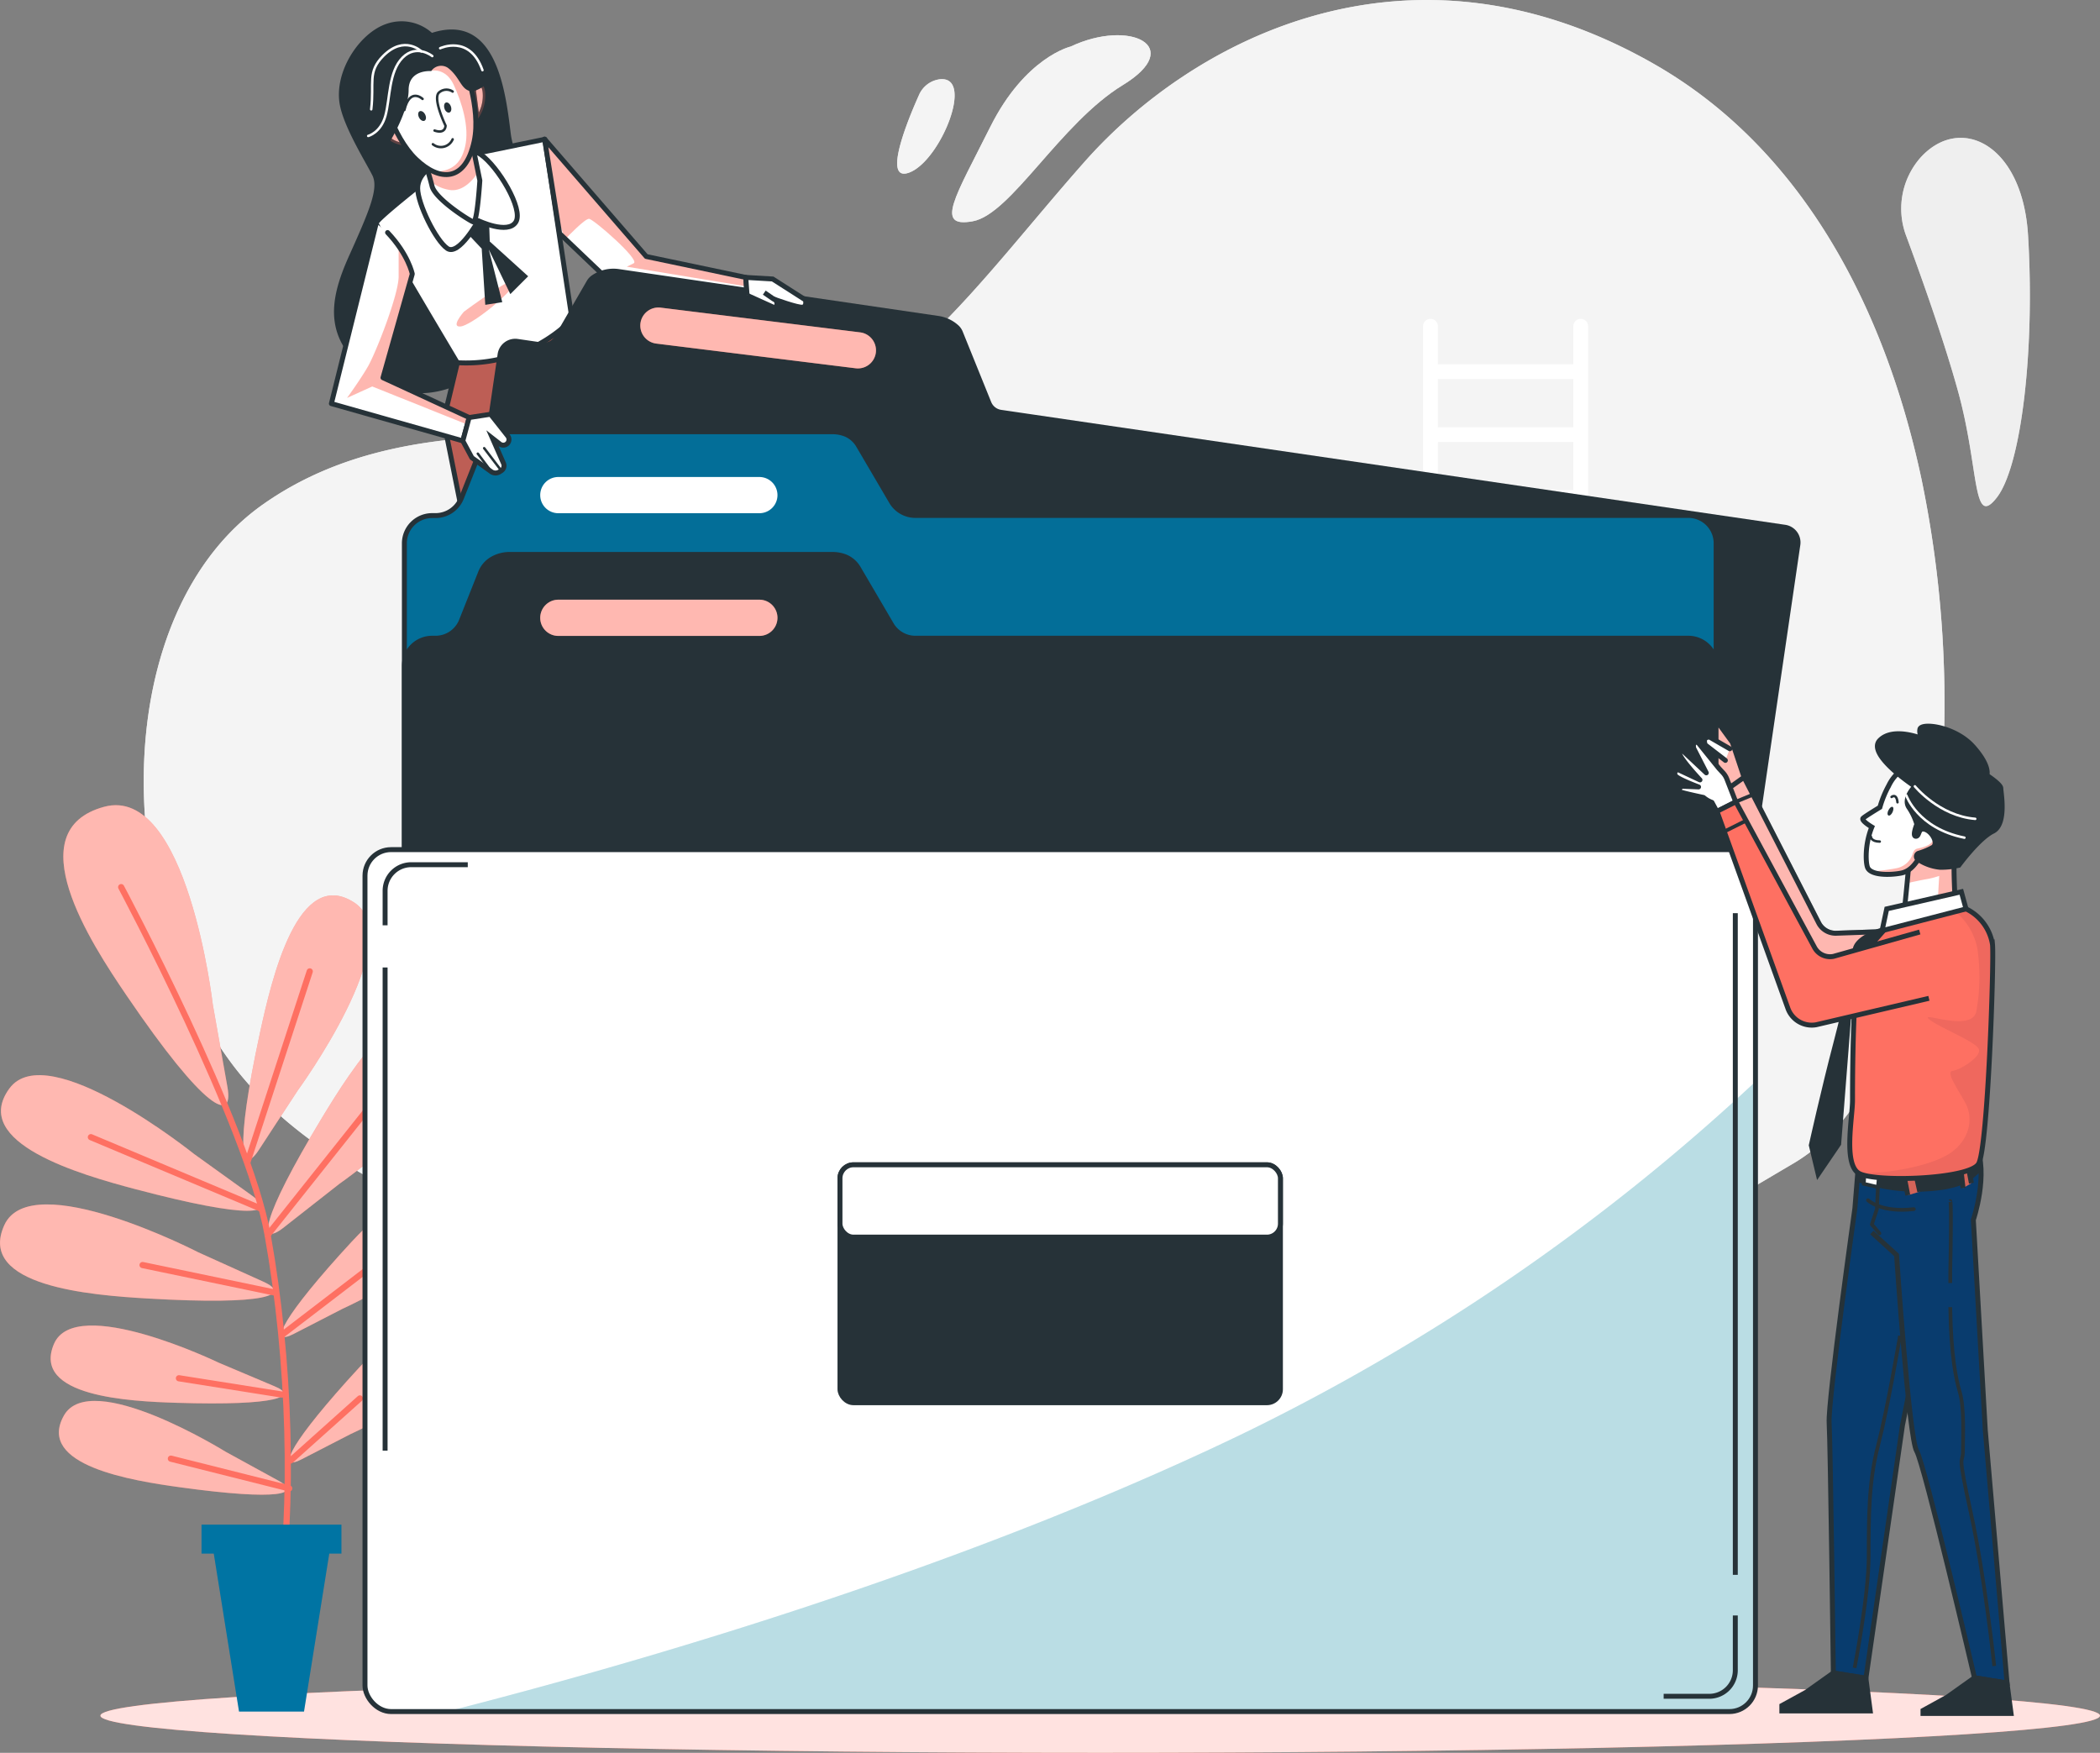 <svg id="Layer_1" data-name="Layer 1" xmlns="http://www.w3.org/2000/svg" xmlns:xlink="http://www.w3.org/1999/xlink" viewBox="0 0 424.96 354.72"><rect x="0" y="0" width="424.96" height="354.72" fill="#808080" stroke="none"/><defs><style>.cls-1,.cls-15,.cls-21,.cls-22,.cls-29,.cls-35,.cls-40,.cls-45,.cls-8{fill:none;}.cls-2,.cls-3{fill:#f4f4f4;}.cls-3,.cls-5{opacity:0.8;}.cls-10,.cls-13,.cls-16,.cls-19,.cls-28,.cls-3,.cls-32,.cls-43,.cls-48,.cls-5,.cls-7,.cls-9{isolation:isolate;}.cls-12,.cls-16,.cls-19,.cls-37,.cls-4{fill:#fe7062;}.cls-17,.cls-33,.cls-34,.cls-46,.cls-5,.cls-6,.cls-7{fill:#fff;}.cls-16,.cls-19,.cls-36,.cls-48,.cls-7{opacity:0.5;}.cls-8{stroke:#fe7062;stroke-width:1.25px;}.cls-12,.cls-15,.cls-17,.cls-19,.cls-21,.cls-22,.cls-45,.cls-8{stroke-linecap:round;}.cls-12,.cls-15,.cls-17,.cls-19,.cls-21,.cls-22,.cls-34,.cls-45,.cls-8{stroke-linejoin:round;}.cls-10,.cls-26,.cls-9{fill:#0074a3;}.cls-28,.cls-9{opacity:0.1;}.cls-11,.cls-13,.cls-25,.cls-28,.cls-43{fill:#263238;}.cls-12,.cls-15,.cls-17,.cls-19,.cls-21,.cls-25,.cls-29,.cls-33,.cls-34,.cls-35,.cls-37,.cls-40,.cls-42,.cls-45,.cls-46{stroke:#263238;}.cls-13{opacity:0.3;}.cls-14{clip-path:url(#clip-path);}.cls-18{clip-path:url(#clip-path-2);}.cls-20{clip-path:url(#clip-path-3);}.cls-21,.cls-22{stroke-width:0.5px;}.cls-22{stroke:#fff;}.cls-23{clip-path:url(#clip-path-4);}.cls-24{clip-path:url(#clip-path-5);}.cls-25,.cls-29,.cls-33,.cls-35,.cls-37,.cls-40,.cls-42,.cls-46{stroke-miterlimit:10;}.cls-27{clip-path:url(#clip-path-6);}.cls-30{clip-path:url(#clip-path-7);}.cls-31,.cls-32{fill:#badde5;}.cls-32,.cls-43,.cls-44{opacity:0.2;}.cls-35,.cls-45,.cls-46{stroke-width:0.75px;}.cls-38{clip-path:url(#clip-path-8);}.cls-39{clip-path:url(#clip-path-9);}.cls-40{stroke-width:1px;}.cls-41{clip-path:url(#clip-path-10);}.cls-42{fill:#013f7c;}.cls-47{clip-path:url(#clip-path-11);}.cls-48{fill:#e0605a;}</style><clipPath id="clip-path" transform="translate(-43.34 -74.47)"><path class="cls-1" d="M159.1,139.1h0l-5.5-36.44L137.3,106l-8.13,5.24s-9.7,7.61-9.7,8.39,16.41,28.24,16.41,28.24A30.43,30.43,0,0,0,159.1,139.1Z"/></clipPath><clipPath id="clip-path-2" transform="translate(-43.34 -74.47)"><path class="cls-1" d="M128.39,104.71a61.47,61.47,0,0,1,2.36,7.34c.52,2.62,7.6,7.08,8.38,7.34s1.31-8.39,1.31-8.39l-2.09-10.22Z"/></clipPath><clipPath id="clip-path-3" transform="translate(-43.34 -74.47)"><path class="cls-1" d="M120.42,92.67s2.25,9.37,7.08,14,10,4.67,11.79-3.58c1.47-6.8-2.18-15.87-2.18-15.87S125.33,77.52,120.42,92.67Z"/></clipPath><clipPath id="clip-path-4" transform="translate(-43.34 -74.47)"><path class="cls-1" d="M119.47,119.65l-9.07,36.5,26.6,7.54,1.31-4.72-17.47-8.06,5.93-21s-.78-3.93-5-8.38"/></clipPath><clipPath id="clip-path-5" transform="translate(-43.34 -74.47)"><polygon class="cls-1" points="194.26 130.61 174.12 126.38 153.55 102.61 156.59 121.73 169.21 133.75 194.57 134.91 194.26 130.61"/></clipPath><clipPath id="clip-path-6" transform="translate(-43.34 -74.47)"><path class="cls-1" d="M385,332.29H130.79a5.62,5.62,0,0,1-5.62-5.62V184.43a5.62,5.62,0,0,1,5.62-5.62h.69a5.64,5.64,0,0,0,5.23-3.54l3.87-9.73a5.46,5.46,0,0,1,2.25-2.7,7.17,7.17,0,0,1,3.64-1h65.34a7.27,7.27,0,0,1,2.57.47,5.46,5.46,0,0,1,2.7,2.36L223.73,176a5.62,5.62,0,0,0,4.85,2.78H385a5.62,5.62,0,0,1,5.62,5.62V326.67A5.62,5.62,0,0,1,385,332.29Z"/></clipPath><clipPath id="clip-path-7" transform="translate(-43.34 -74.47)"><rect class="cls-1" x="117.2" y="246.41" width="281.38" height="174.43" rx="5.27"/></clipPath><clipPath id="clip-path-8" transform="translate(-43.34 -74.47)"><path class="cls-1" d="M396.27,231.76l-2.36-7.06-2.65-3.63a.36.36,0,0,0-.5-.1.34.34,0,0,0-.16.32v10.46l2,2.63Z"/></clipPath><clipPath id="clip-path-9" transform="translate(-43.34 -74.47)"><path class="cls-1" d="M440.86,244a10.85,10.85,0,0,0-2,4.09c-.29,1.92.17,9.31.17,9.31l-10.3,1.16s.78-7.51.82-8.76a11.14,11.14,0,0,1,5.45-7.4C438.54,240.66,441.55,241.51,440.86,244Z"/></clipPath><clipPath id="clip-path-10" transform="translate(-43.34 -74.47)"><path class="cls-1" d="M443,245.27c8.54-11.28-12.05-23-17.46-11.79a21.24,21.24,0,0,0-1.78,4.36c-.82.5-3,1.84-3.4,2.21s1,1.32,1.77,1.79c-1.47,3.61-1.25,7.41-.83,8.27.73,1.48,4.33,1.5,6.7,1.06s3.31-2.71,4-3.33,4.13.17,5.34.53S441.34,247.5,443,245.27Z"/></clipPath><clipPath id="clip-path-11" transform="translate(-43.34 -74.47)"><path class="cls-1" d="M426.72,260.29s-4.73,5.35-6.61,7.55-1.89,25.81-1.89,29.28-1.88,12.89,1.26,14.78,22.35,1.26,24.24-1.89,3.14-40.91,2.83-44.37a9.65,9.65,0,0,0-5.36-7.24C439,257.39,426.72,260.29,426.72,260.29Z"/></clipPath></defs><g id="freepik--background-simple--inject-1--inject-32"><path class="cls-2" d="M378.07,87.43c-49.5-28.29-93.34-5-115.27,19.8s-38.27,49.85-65.8,54.45-69.3-7.07-100.42,14.85-31,80.14-6.36,113.15,88.39,48.79,161.94,59.4a193.91,193.91,0,0,0,79.11-4.39l33.41-12.13c16.32-7.45,30-15.84,41.58-22.65,17.62-10.4,23.83-35.75,27.2-54.32a223.69,223.69,0,0,0-1.25-84C424.83,136.73,408,104.52,378.07,87.43Z" transform="translate(-43.34 -74.47)"/><path class="cls-3" d="M378.07,87.43c-49.5-28.29-93.34-5-115.27,19.8s-38.27,49.85-65.8,54.45-69.3-7.07-100.42,14.85-31,80.14-6.36,113.15,88.39,48.79,161.94,59.4a193.91,193.91,0,0,0,79.11-4.39l33.41-12.13c16.32-7.45,30-15.84,41.58-22.65,17.62-10.4,23.83-35.75,27.2-54.32a223.69,223.69,0,0,0-1.25-84C424.83,136.73,408,104.52,378.07,87.43Z" transform="translate(-43.34 -74.47)"/><path class="cls-3" d="M453.74,122.08C452.62,103.6,440,97.54,432,106.34a15.62,15.62,0,0,0-2.87,16c2.81,7.59,7.64,21.06,10.52,31.6,4.24,15.56,2.82,27.58,7.77,21.22S455.15,145.42,453.74,122.08Z" transform="translate(-43.34 -74.47)"/><path class="cls-3" d="M453.74,122.08C452.62,103.6,440,97.54,432,106.34a15.62,15.62,0,0,0-2.87,16c2.81,7.59,7.64,21.06,10.52,31.6,4.24,15.56,2.82,27.58,7.77,21.22S455.15,145.42,453.74,122.08Z" transform="translate(-43.34 -74.47)"/><path class="cls-2" d="M240.18,119.25c7.77-1.41,17.67-19.8,30.4-27.58S272,78.23,260,83.89c0,0-9.2,2.12-16.27,16.27S232.4,120.66,240.18,119.25Z" transform="translate(-43.34 -74.47)"/><path class="cls-3" d="M240.18,119.25c7.77-1.41,17.67-19.8,30.4-27.58S272,78.23,260,83.89c0,0-9.2,2.12-16.27,16.27S232.4,120.66,240.18,119.25Z" transform="translate(-43.34 -74.47)"/><path class="cls-2" d="M227.45,109.35c6.31-2.53,13.19-19.71,6-18.83a5.34,5.34,0,0,0-4.15,3.2C227,98.83,221.77,111.62,227.45,109.35Z" transform="translate(-43.34 -74.47)"/><path class="cls-3" d="M227.45,109.35c6.31-2.53,13.19-19.71,6-18.83a5.34,5.34,0,0,0-4.15,3.2C227,98.83,221.77,111.62,227.45,109.35Z" transform="translate(-43.34 -74.47)"/></g><g id="freepik--Shadow--inject-1--inject-32"><ellipse class="cls-4" cx="222.64" cy="347.2" rx="202.32" ry="7.52"/><ellipse class="cls-5" cx="222.64" cy="347.2" rx="202.32" ry="7.52"/></g><g id="freepik--Ladder--inject-1--inject-32"><path class="cls-6" d="M363.22,139a1.5,1.5,0,0,0-1.5,1.5v7.69H334.31V140.5a1.5,1.5,0,0,0-3,0V334.2a1.5,1.5,0,0,0,3,0V290.87h27.41V334.2a1.5,1.5,0,1,0,3,0V140.47A1.5,1.5,0,0,0,363.22,139Zm-1.5,148.9H334.31v-9.72h27.41Zm0-12.73H334.31v-9.71h27.41Zm0-12.72H334.31v-9.68h27.41Zm0-12.71H334.31V240.1h27.41Zm0-12.7H334.31v-9.53h27.41Zm0-12.66H334.31v-9.59h27.41Zm0-12.6H334.31V202.1h27.41Zm0-12.72H334.31v-9.68h27.41Zm0-12.69H334.31v-9.71h27.41Zm0-12.72H334.31v-9.73h27.41Zm0-12.73H334.31v-9.73h27.41Z" transform="translate(-43.34 -74.47)"/></g><g id="freepik--Plant--inject-1--inject-32"><path class="cls-4" d="M103.58,295.16s22.45-30.73,11.5-38c-11.39-7.51-16.74,15.24-19.15,26.41-5.14,23.84-3.69,28.9-.24,23.66Z" transform="translate(-43.34 -74.47)"/><path class="cls-7" d="M103.58,295.16s22.45-30.73,11.5-38c-11.39-7.51-16.74,15.24-19.15,26.41-5.14,23.84-3.69,28.9-.24,23.66Z" transform="translate(-43.34 -74.47)"/><path class="cls-4" d="M112,314.06s31.21-21.78,23.2-32.16c-8.33-10.81-20.78,9-26.69,18.76C95.9,321.54,95.64,326.8,100.6,323Z" transform="translate(-43.34 -74.47)"/><path class="cls-7" d="M112,314.06s31.21-21.78,23.2-32.16c-8.33-10.81-20.78,9-26.69,18.76C95.9,321.54,95.64,326.8,100.6,323Z" transform="translate(-43.34 -74.47)"/><path class="cls-4" d="M112.68,339.32s27-12.13,22.39-21.23c-4.8-9.47-17.19,3.85-23.12,10.47-12.67,14.14-13.63,18.12-9.28,15.91Z" transform="translate(-43.34 -74.47)"/><path class="cls-7" d="M112.68,339.32s27-12.13,22.39-21.23c-4.8-9.47-17.19,3.85-23.12,10.47-12.67,14.14-13.63,18.12-9.28,15.91Z" transform="translate(-43.34 -74.47)"/><path class="cls-4" d="M114.28,364.69s27-12.13,22.4-21.23c-4.81-9.46-17.19,3.85-23.13,10.48-12.66,14.14-13.63,18.12-9.27,15.9Z" transform="translate(-43.34 -74.47)"/><path class="cls-7" d="M114.28,364.69s27-12.13,22.4-21.23c-4.81-9.46-17.19,3.85-23.13,10.48-12.66,14.14-13.63,18.12-9.27,15.9Z" transform="translate(-43.34 -74.47)"/><path class="cls-4" d="M82.61,308s-29.68-23.83-37.39-13.23c-8,11,14.46,17.43,25.51,20.35,23.58,6.23,28.7,5,23.62,1.32Z" transform="translate(-43.34 -74.47)"/><path class="cls-7" d="M82.61,308s-29.68-23.83-37.39-13.23c-8,11,14.46,17.43,25.51,20.35,23.58,6.23,28.7,5,23.62,1.32Z" transform="translate(-43.34 -74.47)"/><path class="cls-4" d="M83.49,327.91s-33.82-17.46-39.27-5.53c-5.67,12.41,17.63,14.21,29,14.87,24.35,1.42,29.13-.8,23.42-3.4Z" transform="translate(-43.34 -74.47)"/><path class="cls-7" d="M83.49,327.91s-33.82-17.46-39.27-5.53c-5.67,12.41,17.63,14.21,29,14.87,24.35,1.42,29.13-.8,23.42-3.4Z" transform="translate(-43.34 -74.47)"/><path class="cls-4" d="M87.58,350.23s-29-14-33.33-3.77c-4.51,10.63,15.23,11.61,24.9,11.9C99.77,359,103.76,357,98.87,355Z" transform="translate(-43.34 -74.47)"/><path class="cls-7" d="M87.58,350.23s-29-14-33.33-3.77c-4.51,10.63,15.23,11.61,24.9,11.9C99.77,359,103.76,357,98.87,355Z" transform="translate(-43.34 -74.47)"/><path class="cls-4" d="M89,368.26s-27.36-17-32.75-7.29c-5.61,10.09,13.92,13.16,23.5,14.48,20.44,2.82,24.61,1.27,20-1.3Z" transform="translate(-43.34 -74.47)"/><path class="cls-7" d="M89,368.26s-27.36-17-32.75-7.29c-5.61,10.09,13.92,13.16,23.5,14.48,20.44,2.82,24.61,1.27,20-1.3Z" transform="translate(-43.34 -74.47)"/><path class="cls-4" d="M86.41,277.81s-5.14-44.63-22-40.07C46.9,242.5,61.56,265.08,69,276c15.81,23.24,21.63,25.8,20.38,18.54Z" transform="translate(-43.34 -74.47)"/><path class="cls-7" d="M86.41,277.81s-5.14-44.63-22-40.07C46.9,242.5,61.56,265.08,69,276c15.81,23.24,21.63,25.8,20.38,18.54Z" transform="translate(-43.34 -74.47)"/><path class="cls-8" d="M67.86,254s25.66,48.08,29.64,70.4c4.58,25.64,5.32,54.28,2.16,76.72" transform="translate(-43.34 -74.47)"/><line class="cls-8" x1="50.11" y1="235.08" x2="62.68" y2="196.58"/><line class="cls-8" x1="54.16" y1="249.93" x2="77.82" y2="220.18"/><line class="cls-8" x1="52.65" y1="244.52" x2="18.39" y2="230.13"/><line class="cls-8" x1="57.13" y1="270.08" x2="82.89" y2="250.34"/><line class="cls-8" x1="55.76" y1="261.61" x2="28.85" y2="256.01"/><line class="cls-8" x1="57.05" y1="282.22" x2="36.21" y2="278.92"/><line class="cls-8" x1="58.81" y1="295.56" x2="72.83" y2="283"/><line class="cls-8" x1="58.53" y1="301.21" x2="34.58" y2="295.19"/><polygon class="cls-9" points="40.78 308.54 69.09 308.54 69.09 314.4 66.63 314.4 61.52 346.37 48.37 346.37 43.26 314.4 40.78 314.4 40.78 308.54"/><polygon class="cls-10" points="40.78 308.54 69.09 308.54 69.09 314.4 66.63 314.4 61.52 346.37 48.37 346.37 43.26 314.4 40.78 314.4 40.78 308.54"/></g><g id="freepik--character-1--inject-1--inject-32"><path class="cls-11" d="M130.75,81.12a9.24,9.24,0,0,0-9.18-1.83c-5.5,1.83-10.77,9.78-9.44,16.51.93,4.66,5.25,11.53,6.56,14.15s-.53,7-4.69,16.25-5.77,17.83,6.29,25.43S146,147.17,153,138.52s-5.25-28.57-6.3-37S143.85,76.93,130.75,81.12Z" transform="translate(-43.34 -74.47)"/><path class="cls-12" d="M159.1,139.1a28.86,28.86,0,0,1-23.1,8.34l-2.89,12.05,5.5,27.51,35.91-18.61-8.13-21Z" transform="translate(-43.34 -74.47)"/><path class="cls-13" d="M159.1,139.1a28.86,28.86,0,0,1-23.1,8.34l-2.89,12.05,5.5,27.51,35.91-18.61-8.13-21Z" transform="translate(-43.34 -74.47)"/><path class="cls-6" d="M159.1,139.1h0l-5.5-36.44L137.3,106l-8.13,5.24s-9.7,7.61-9.7,8.39,16.41,28.24,16.41,28.24A30.43,30.43,0,0,0,159.1,139.1Z" transform="translate(-43.34 -74.47)"/><g class="cls-14"><path class="cls-1" d="M166.39,147.44l-7.34-8.39-5.5-36.44L137.3,106l-3.84,2.48L134.68,125a9.6,9.6,0,0,0,3.24,1.16c1.16,0,2.09-2.55,2.09-2.55l1.39-2.32a5.1,5.1,0,0,0,5.34.47c3.24-1.4,1.39-6.5.92-8.35s4.41-.7,4.41-.7,3.94,8.58,4.41,11.36-2.09,10.44-1.86,12.07.23,4.63-.69,5.56-4.18,6-4.18,6,13.69,1.16,15.08,1.16a11.23,11.23,0,0,0,2-.39Z" transform="translate(-43.34 -74.47)"/></g><path class="cls-15" d="M159.1,139.1h0l-5.5-36.44L137.3,106l-8.13,5.24s-9.7,7.61-9.7,8.39,16.41,28.24,16.41,28.24A30.43,30.43,0,0,0,159.1,139.1Z" transform="translate(-43.34 -74.47)"/><path class="cls-16" d="M137.23,137.54s11.49-8.52,10.43-6-9,8.81-11.13,9S137.23,137.54,137.23,137.54Z" transform="translate(-43.34 -74.47)"/><polyline class="cls-11" points="94.23 46.89 94.69 47.36 97.48 50.32 98.2 61.69 101.64 61.15 98.92 50.5 103.27 59.52 106.88 55.91 99.11 48.87 98.92 43.28 94.95 41.29"/><path class="cls-17" d="M131.27,107.86s-3.41,1.57-3.41,4.71,3.69,10.61,6,12.18,6.27-5.62,6.27-5.62,6,2.88,7.6.26-3.67-11.27-7.07-13.63S131.27,107.86,131.27,107.86Z" transform="translate(-43.34 -74.47)"/><path class="cls-6" d="M128.39,104.71a61.47,61.47,0,0,1,2.36,7.34c.52,2.62,7.6,7.08,8.38,7.34s1.31-8.39,1.31-8.39l-2.09-10.22Z" transform="translate(-43.34 -74.47)"/><g class="cls-18"><path class="cls-16" d="M138.57,101.87a10.29,10.29,0,0,0-1.34-.28L130,104.14l-.95,2.48c.48,1.34,1.09,3.14,1.46,4.6a8,8,0,0,0,4.13,1.73c2.17.15,4.08-1.53,5.43-3.59Z" transform="translate(-43.34 -74.47)"/></g><path class="cls-15" d="M128.39,104.71a61.47,61.47,0,0,1,2.36,7.34c.52,2.62,7.6,7.08,8.38,7.34s1.31-8.39,1.31-8.39l-2.09-10.22Z" transform="translate(-43.34 -74.47)"/><path class="cls-17" d="M123.67,100.25s-2.89-2.35-2.89,0,2.63,3.67,4.72,3.67" transform="translate(-43.34 -74.47)"/><path class="cls-17" d="M139.13,92.65s1.84-2.88,2.36.27a8,8,0,0,1-1.57,5.76Z" transform="translate(-43.34 -74.47)"/><path class="cls-19" d="M123.67,100.25s-2.89-2.35-2.89,0,2.63,3.67,4.72,3.67" transform="translate(-43.34 -74.47)"/><path class="cls-19" d="M139.13,92.65s1.84-2.88,2.36.27a8,8,0,0,1-1.57,5.76Z" transform="translate(-43.34 -74.47)"/><path class="cls-6" d="M120.42,92.67s2.25,9.37,7.08,14,10,4.67,11.79-3.58c1.47-6.8-2.18-15.87-2.18-15.87S125.33,77.52,120.42,92.67Z" transform="translate(-43.34 -74.47)"/><g class="cls-20"><path class="cls-16" d="M128.81,84.17l1.83,4.6s2.88-.64,4.5,2.84,3.25,8.58,2.32,12.53c-.89,3.76-3,5-6.25,5.09,3.54,1.51,6.75,0,8.08-6.16,1.47-6.8-2.18-15.87-2.18-15.87S133.12,83.93,128.81,84.17Z" transform="translate(-43.34 -74.47)"/></g><path class="cls-15" d="M120.42,92.67s2.25,9.37,7.08,14,10,4.67,11.79-3.58c1.47-6.8-2.18-15.87-2.18-15.87S125.33,77.52,120.42,92.67Z" transform="translate(-43.34 -74.47)"/><path class="cls-11" d="M129.36,97.62c.28.53.23,1.1-.11,1.28s-.84-.11-1.11-.64-.23-1.09.11-1.27S129.09,97.1,129.36,97.62Z" transform="translate(-43.34 -74.47)"/><path class="cls-11" d="M134.58,96c.2.56.07,1.12-.29,1.24s-.82-.22-1-.78-.07-1.12.29-1.24S134.38,95.46,134.58,96Z" transform="translate(-43.34 -74.47)"/><path class="cls-21" d="M134.94,93a2.25,2.25,0,0,0-2.72.16c-1.44,1.12,1.28,6.73,1.28,6.73s.05,1.77-2.22,1" transform="translate(-43.34 -74.47)"/><path class="cls-21" d="M134.94,102.66a2.58,2.58,0,0,1-3.38,1.37,2.61,2.61,0,0,1-.62-.37" transform="translate(-43.34 -74.47)"/><path class="cls-21" d="M128.85,94.49s-2.56-2.41-3.68,2.24" transform="translate(-43.34 -74.47)"/><path class="cls-11" d="M137.26,84.25c-2.81-2.44-5.08-2.41-6.07-2.09a6.72,6.72,0,0,0-3.07-1c-7.86-1-8.91,5-8.91,10.75s-5,12.58-1.57,13.37a4.1,4.1,0,0,0,4.72-2.36s3.67-6,3.67-10.23,4.57-3.83,4.57-3.83h0a2.43,2.43,0,0,1,3.39-.65l.29.23c2.08,1.78,2.32,3.87,4,4.41s4.49-2.16,4.49-2.16A39.4,39.4,0,0,0,137.26,84.25Z" transform="translate(-43.34 -74.47)"/><path class="cls-22" d="M130.82,85.82s-3.16-2.54-6,.31-2.53,8.24-3.48,11.73-3.49,4.12-3.49,4.12" transform="translate(-43.34 -74.47)"/><path class="cls-22" d="M128.61,84.87s-3.41-3.38-7.7.9c-3.27,3.28-1.81,5.43-2.45,10.82" transform="translate(-43.34 -74.47)"/><path class="cls-22" d="M132.41,84.23s6-2.85,8.56,4.44" transform="translate(-43.34 -74.47)"/><path class="cls-6" d="M119.47,119.65l-9.07,36.5,26.6,7.54,1.31-4.72-17.47-8.06,5.93-21s-.78-3.93-5-8.38" transform="translate(-43.34 -74.47)"/><g class="cls-23"><path class="cls-16" d="M138.35,159l-17.47-8.06,5.93-21a16.05,16.05,0,0,0-2.23-4.89l-.57-.43v5.8c0,3.71-4.64,15.54-6.27,18.32s-4.17,6.26-4.17,6.26l5.1-2.32L138,160.42Z" transform="translate(-43.34 -74.47)"/></g><path class="cls-15" d="M119.47,119.65l-9.07,36.5,26.6,7.54,1.31-4.72-17.47-8.06,5.93-21s-.78-3.93-5-8.38" transform="translate(-43.34 -74.47)"/><polygon class="cls-6" points="150.91 56.14 130.78 51.91 110.2 28.14 113.25 47.26 125.86 59.28 151.22 60.44 150.91 56.14"/><g class="cls-24"><path class="cls-16" d="M153.55,102.61,156,117.87l1.56,4.77.2.18c.59-.61,3.92-4.07,4.77-4.07s10.44,8.35,9.05,9l-1.4.69,23.89,3.94.17-1.83-20.1-4.22Z" transform="translate(-43.34 -74.47)"/></g><polygon class="cls-15" points="150.91 56.14 130.78 51.91 110.2 28.14 113.25 47.26 125.86 59.28 151.22 60.44 150.91 56.14"/><path class="cls-25" d="M382.27,333,125.8,295.42a3.11,3.11,0,0,1-2.62-3.53l21.36-145.71a3.1,3.1,0,0,1,3.51-2.62h0l4.86.71a3.08,3.08,0,0,0,3.14-1.52l6.45-11.15a2.94,2.94,0,0,1,.78-.9,7.17,7.17,0,0,1,5.23-1.28l64.65,9.48a7.17,7.17,0,0,1,3.87,1.86,3,3,0,0,1,.66,1L243.45,156a3.09,3.09,0,0,0,2.43,1.91l158.65,23.26a3.11,3.11,0,0,1,2.63,3.52L385.8,330.39A3.12,3.12,0,0,1,382.27,333Z" transform="translate(-43.34 -74.47)"/><path class="cls-26" d="M385,332.29H130.79a5.62,5.62,0,0,1-5.62-5.62V184.43a5.62,5.62,0,0,1,5.62-5.62h.69a5.64,5.64,0,0,0,5.23-3.54l3.87-9.73a5.46,5.46,0,0,1,2.25-2.7,7.17,7.17,0,0,1,3.64-1h65.34a7.27,7.27,0,0,1,2.57.47,5.46,5.46,0,0,1,2.7,2.36L223.73,176a5.62,5.62,0,0,0,4.85,2.78H385a5.62,5.62,0,0,1,5.62,5.62V326.67A5.62,5.62,0,0,1,385,332.29Z" transform="translate(-43.34 -74.47)"/><g class="cls-27"><path class="cls-28" d="M385,332.29H130.79a5.62,5.62,0,0,1-5.62-5.62V184.43a5.62,5.62,0,0,1,5.62-5.62h.69a5.64,5.64,0,0,0,5.23-3.54l3.87-9.73a5.46,5.46,0,0,1,2.25-2.7,7.17,7.17,0,0,1,3.64-1h65.34a7.27,7.27,0,0,1,2.57.47,5.46,5.46,0,0,1,2.7,2.36L223.73,176a5.62,5.62,0,0,0,4.85,2.78H385a5.62,5.62,0,0,1,5.62,5.62V326.67A5.62,5.62,0,0,1,385,332.29Z" transform="translate(-43.34 -74.47)"/></g><path class="cls-29" d="M385,332.29H130.79a5.62,5.62,0,0,1-5.62-5.62V184.43a5.62,5.62,0,0,1,5.62-5.62h.69a5.64,5.64,0,0,0,5.23-3.54l3.87-9.73a5.46,5.46,0,0,1,2.25-2.7,7.17,7.17,0,0,1,3.64-1h65.34a7.27,7.27,0,0,1,2.57.47,5.46,5.46,0,0,1,2.7,2.36L223.73,176a5.62,5.62,0,0,0,4.85,2.78H385a5.62,5.62,0,0,1,5.62,5.62V326.67A5.62,5.62,0,0,1,385,332.29Z" transform="translate(-43.34 -74.47)"/><path class="cls-6" d="M197,178.33H156.32a3.66,3.66,0,0,1-3.66-3.66h0a3.66,3.66,0,0,1,3.65-3.67H197a3.67,3.67,0,0,1,3.67,3.67h0a3.66,3.66,0,0,1-3.66,3.66Z" transform="translate(-43.34 -74.47)"/><path class="cls-25" d="M385,357.11H130.79a5.62,5.62,0,0,1-5.62-5.62V209.25a5.62,5.62,0,0,1,5.62-5.62h.69a5.64,5.64,0,0,0,5.23-3.54l3.87-9.72a5.46,5.46,0,0,1,2.25-2.7,7.07,7.07,0,0,1,3.64-1h65.34a7.27,7.27,0,0,1,2.57.47,5.43,5.43,0,0,1,2.7,2.37l6.65,11.34a5.62,5.62,0,0,0,4.85,2.78H385a5.62,5.62,0,0,1,5.62,5.62V351.49A5.62,5.62,0,0,1,385,357.11Z" transform="translate(-43.34 -74.47)"/><path class="cls-4" d="M216.49,149l-40.36-5a3.68,3.68,0,0,1-3.19-4.09h0a3.67,3.67,0,0,1,4.1-3.18l40.35,5a3.67,3.67,0,0,1,3.19,4.09h0A3.66,3.66,0,0,1,216.5,149Z" transform="translate(-43.34 -74.47)"/><path class="cls-7" d="M216.49,149l-40.36-5a3.68,3.68,0,0,1-3.19-4.09h0a3.67,3.67,0,0,1,4.1-3.18l40.35,5a3.67,3.67,0,0,1,3.19,4.09h0A3.66,3.66,0,0,1,216.5,149Z" transform="translate(-43.34 -74.47)"/><path class="cls-4" d="M197,203.16H156.32a3.66,3.66,0,0,1-3.66-3.66h0a3.68,3.68,0,0,1,3.66-3.67H197a3.67,3.67,0,0,1,3.67,3.67h0A3.67,3.67,0,0,1,197,203.16Z" transform="translate(-43.34 -74.47)"/><path class="cls-7" d="M197,203.16H156.32a3.66,3.66,0,0,1-3.66-3.66h0a3.68,3.68,0,0,1,3.66-3.67H197a3.67,3.67,0,0,1,3.67,3.67h0A3.67,3.67,0,0,1,197,203.16Z" transform="translate(-43.34 -74.47)"/><rect class="cls-6" x="73.86" y="171.94" width="281.38" height="174.43" rx="5.27"/><g class="cls-30"><path class="cls-31" d="M398.58,293.36a421.68,421.68,0,0,1-105.1,71.9c-56.85,27.19-121.83,45.93-159.69,55.58H393.3a5.27,5.27,0,0,0,5.28-5.26h0Z" transform="translate(-43.34 -74.47)"/><path class="cls-32" d="M398.58,293.36a421.68,421.68,0,0,1-105.1,71.9c-56.85,27.19-121.83,45.93-159.69,55.58H393.3a5.27,5.27,0,0,0,5.28-5.26h0Z" transform="translate(-43.34 -74.47)"/></g><rect class="cls-29" x="73.86" y="171.94" width="281.38" height="174.43" rx="5.27"/><path class="cls-29" d="M121.27,261.73v-7a5.29,5.29,0,0,1,5.28-5.27H138" transform="translate(-43.34 -74.47)"/><line class="cls-29" x1="77.93" y1="293.57" x2="77.93" y2="195.79"/><path class="cls-29" d="M394.5,401.4v11.07a5.27,5.27,0,0,1-5.26,5.28H380" transform="translate(-43.34 -74.47)"/><line class="cls-29" x1="351.16" y1="184.8" x2="351.16" y2="318.7"/><rect class="cls-25" x="169.98" y="235.72" width="89.13" height="48.15" rx="2.73"/><rect class="cls-33" x="169.98" y="235.72" width="89.13" height="14.64" rx="2.73"/><path class="cls-33" d="M137,163.69l1.83,3.41,3.89,2.8a1.51,1.51,0,0,0,1.7.06l.34-.22a1.19,1.19,0,0,0,.47-1.5L143,163.16l1.49,1.16a1.15,1.15,0,0,0,1.59-.18h0a1.16,1.16,0,0,0,0-1.45l-3.47-4.39-4.34.67Z" transform="translate(-43.34 -74.47)"/><line class="cls-21" x1="101.46" y1="95.27" x2="97.98" y2="90.7"/><line class="cls-21" x1="99.42" y1="95.43" x2="96.69" y2="91.81"/><path class="cls-33" d="M194.26,130.61l5.44.32,6.62,4.23s.37,1.29-.55,1.47-5.89-1.65-5.89-1.65l-5.31-.07Z" transform="translate(-43.34 -74.47)"/><path class="cls-34" d="M194.54,134.24l5.71,2.58s.92-1.29-.37-1.84L198,133.69" transform="translate(-43.34 -74.47)"/></g><g id="freepik--character-2--inject-1--inject-32"><path class="cls-6" d="M396.27,231.76l-2.36-7.06-2.65-3.63a.36.36,0,0,0-.5-.1.34.34,0,0,0-.16.32v10.46l2,2.63Z" transform="translate(-43.34 -74.47)"/><path class="cls-33" d="M434.73,262.63l-19.8.7a3.85,3.85,0,0,1-3.56-2.09l-15.1-29.48s-3.4,1.84-3.66,2.62,11.18,29.47,14.69,38.28a3.83,3.83,0,0,0,3.73,2.42l22.13-.94" transform="translate(-43.34 -74.47)"/><line class="cls-35" x1="354.38" y1="160.96" x2="351.28" y2="162.24"/><g class="cls-36"><path class="cls-37" d="M434.73,262.63l-19.8.7a3.85,3.85,0,0,1-3.56-2.09l-15.1-29.48s-3.4,1.84-3.66,2.62,11.18,29.47,14.69,38.28a3.83,3.83,0,0,0,3.73,2.42l22.13-.94" transform="translate(-43.34 -74.47)"/><line class="cls-35" x1="354.38" y1="160.96" x2="351.28" y2="162.24"/></g><path class="cls-4" d="M396.27,231.76l-2.36-7.06-2.65-3.63a.36.36,0,0,0-.5-.1.34.34,0,0,0-.16.32v10.46l2,2.63Z" transform="translate(-43.34 -74.47)"/><g class="cls-38"><path class="cls-7" d="M396.27,231.76l-2.36-7.06-2.65-3.63a.36.36,0,0,0-.5-.1.34.34,0,0,0-.16.32v10.46l2,2.63Z" transform="translate(-43.34 -74.47)"/></g><path class="cls-29" d="M396.27,231.76l-2.36-7.06-2.65-3.63a.36.36,0,0,0-.5-.1.34.34,0,0,0-.16.32v10.46l2,2.63Z" transform="translate(-43.34 -74.47)"/><path class="cls-6" d="M440.86,244a10.85,10.85,0,0,0-2,4.09c-.29,1.92.17,9.31.17,9.31l-10.3,1.16s.78-7.51.82-8.76a11.14,11.14,0,0,1,5.45-7.4C438.54,240.66,441.55,241.51,440.86,244Z" transform="translate(-43.34 -74.47)"/><g class="cls-39"><path class="cls-16" d="M440.79,244.08c-1.87-.51-4.14-1.08-6.06-1.54a11.15,11.15,0,0,0-5.21,7.25c0,.48-.14,1.88-.28,3.42,1-.23,2.59-.58,3.77-.79a16.52,16.52,0,0,0,2.75-.69l-.35,6h.23l3.36-.38s-.46-7.39-.17-9.31A10.58,10.58,0,0,1,440.79,244.08Z" transform="translate(-43.34 -74.47)"/></g><path class="cls-40" d="M440.86,244a10.85,10.85,0,0,0-2,4.09c-.29,1.92.17,9.31.17,9.31l-10.3,1.16s.78-7.51.82-8.76a11.14,11.14,0,0,1,5.45-7.4C438.54,240.66,441.55,241.51,440.86,244Z" transform="translate(-43.34 -74.47)"/><path class="cls-6" d="M443,245.27c8.54-11.28-12.05-23-17.46-11.79a21.24,21.24,0,0,0-1.78,4.36c-.82.5-3,1.84-3.4,2.21s1,1.32,1.77,1.79c-1.47,3.61-1.25,7.41-.83,8.27.73,1.48,4.33,1.5,6.7,1.06s3.31-2.71,4-3.33,4.13.17,5.34.53S441.34,247.5,443,245.27Z" transform="translate(-43.34 -74.47)"/><g class="cls-41"><path class="cls-16" d="M434.55,244.19s.18.85-1.54,1.54-2.06.17-2.57,1.37a4.27,4.27,0,0,1-3.43,3.09,41,41,0,0,1-4.93.63c1.36.76,4.06.7,6,.35,2.36-.43,3.31-2.71,4-3.33s4.13.17,5.34.53a2.08,2.08,0,0,0,.86,0,9.42,9.42,0,0,0,.8-3.18Z" transform="translate(-43.34 -74.47)"/></g><path class="cls-29" d="M443,245.27c8.54-11.28-12.05-23-17.46-11.79a21.24,21.24,0,0,0-1.78,4.36c-.82.5-3,1.84-3.4,2.21s1,1.32,1.77,1.79c-1.47,3.61-1.25,7.41-.83,8.27.73,1.48,4.33,1.5,6.7,1.06s3.31-2.71,4-3.33,4.13.17,5.34.53S441.34,247.5,443,245.27Z" transform="translate(-43.34 -74.47)"/><path class="cls-11" d="M426.32,238.83c-.22.48-.59.78-.83.67s-.26-.59,0-1.07.59-.78.83-.67S426.54,238.35,426.32,238.83Z" transform="translate(-43.34 -74.47)"/><path class="cls-21" d="M426.12,235.75s1-.83,1.2,1.08" transform="translate(-43.34 -74.47)"/><path class="cls-21" d="M421.93,243.78s0,1,1.8,1" transform="translate(-43.34 -74.47)"/><path class="cls-42" d="M419.49,309.22,418.7,319s-5.47,38.94-5.21,43.41.85,50.65.85,50.65l6.59,1.05,7.4-51.22,10.39-52.05Z" transform="translate(-43.34 -74.47)"/><path class="cls-43" d="M419.49,309.22,418.7,319s-5.47,38.94-5.21,43.41.85,50.65.85,50.65l6.59,1.05,7.4-51.22,10.39-52.05Z" transform="translate(-43.34 -74.47)"/><path class="cls-35" d="M427.83,344.79s-2.53,14.89-4.44,22.19-1.9,14.58-1.9,22.5S418.64,412,418.64,412" transform="translate(-43.34 -74.47)"/><path class="cls-42" d="M432.86,306.82c4.34-2.28,9-3.79,10.33-.76,2.64,6.06-.52,15.27-.52,15.27l2.41,42.48,4.41,51.25L442.9,414s-10.12-43.25-11.7-45.89-4.07-39.67-4.07-39.67l-5-4.55" transform="translate(-43.34 -74.47)"/><g class="cls-44"><path class="cls-11" d="M432.86,306.82c4.34-2.28,9-3.79,10.33-.76,2.64,6.06-.52,15.27-.52,15.27l2.41,42.48,4.41,51.25L442.9,414s-10.12-43.25-11.7-45.89-4.07-39.67-4.07-39.67l-5-4.55" transform="translate(-43.34 -74.47)"/></g><path class="cls-35" d="M438,339c.15,9.85,1.15,14.59,1.93,17.19.95,3.17.63,9.19.63,12s-1.27-.63,1.59,12.37,4.75,31.06,4.75,31.06" transform="translate(-43.34 -74.47)"/><path class="cls-35" d="M438,317.53s.31-.64,0,14.26v2.32" transform="translate(-43.34 -74.47)"/><polyline class="cls-45" points="380.02 240.23 379.81 244.69 378.79 247.79 380.32 249.59"/><path class="cls-45" d="M421.35,317.36s2.58,2.58,9.28,1.8" transform="translate(-43.34 -74.47)"/><path class="cls-11" d="M437.18,315.13c5-1,5.32-2.38,7.05-3.54a14.53,14.53,0,0,0-1-5.53c-1.31-3-6-1.52-10.33.76l-2.1,3.32-11.27-.92-.36,4.42A36.74,36.74,0,0,0,437.18,315.13Z" transform="translate(-43.34 -74.47)"/><polygon class="cls-46" points="377.27 237.81 377.17 239.57 380.02 240.23 380.25 237.92 377.27 237.81"/><polyline class="cls-37" points="397.24 240.42 396.75 236.04 398.2 235.56 398.94 239.45"/><polyline class="cls-37" points="386.06 241.88 385.08 236.77 387.51 236.77 388.49 241.15"/><g class="cls-44"><polyline class="cls-11" points="397.24 240.42 396.75 236.04 398.2 235.56 398.94 239.45"/><polyline class="cls-11" points="386.06 241.88 385.08 236.77 387.51 236.77 388.49 241.15"/></g><path class="cls-25" d="M418.2,270.46s-.83,5.55-3.32,15-5,20.78-5,20.78l1.39,5.82,4.15-6.1Z" transform="translate(-43.34 -74.47)"/><path class="cls-25" d="M425.13,262.43s-5.82,1.38-6.37,4.15a23.11,23.11,0,0,0-.56,3.88l8.87-7.2,11.09-4.44Z" transform="translate(-43.34 -74.47)"/><path class="cls-4" d="M426.72,260.29s-4.73,5.35-6.61,7.55-1.89,25.81-1.89,29.28-1.88,12.89,1.26,14.78,22.35,1.26,24.24-1.89,3.14-40.91,2.83-44.37a9.65,9.65,0,0,0-5.36-7.24C439,257.39,426.72,260.29,426.72,260.29Z" transform="translate(-43.34 -74.47)"/><g class="cls-47"><path class="cls-48" d="M441.19,258.4a2.32,2.32,0,0,0-.82-.18l-1.36.71a12.93,12.93,0,0,1,4.46,7.38A39.16,39.16,0,0,1,443.3,279c-.68,4.63-11.66,0-9.6,1.72s9.77,4.63,10.12,6.17S440,291,438.5,291.18s1,3.6,2.57,6.51,1,7-2.57,9.78-11.86,4.15-15.44,4.29c-1.16,0-1.88.3-2.1.64,5.5,1.23,21.07.43,22.76-2.39,1.89-3.15,3.14-40.91,2.83-44.37A9.65,9.65,0,0,0,441.19,258.4Z" transform="translate(-43.34 -74.47)"/></g><path class="cls-29" d="M426.72,260.29s-4.73,5.35-6.61,7.55-1.89,25.81-1.89,29.28-1.88,12.89,1.26,14.78,22.35,1.26,24.24-1.89,3.14-40.91,2.83-44.37a9.65,9.65,0,0,0-5.36-7.24C439,257.39,426.72,260.29,426.72,260.29Z" transform="translate(-43.34 -74.47)"/><path class="cls-4" d="M436.39,284.24c-5.07-1.58-9.51-6-9.51-6a21.48,21.48,0,0,0,8.56,13" transform="translate(-43.34 -74.47)"/><polygon class="cls-33" points="396.9 180.47 381.8 183.93 380.86 188.34 397.85 183.93 396.9 180.47"/><polygon class="cls-25" points="378.46 346.24 377.58 339.6 371 338.55 365.5 342.46 360.58 345.16 360.58 346.24 378.46 346.24"/><polygon class="cls-25" points="406.96 346.76 406.14 340.59 399.56 339.53 394.06 343.44 389.14 346.15 389.14 346.76 406.96 346.76"/><path class="cls-17" d="M393.39,226l-4.06-2.35s-1.58-.19-.9,1.57l4.06,3.13" transform="translate(-43.34 -74.47)"/><path class="cls-17" d="M392.79,232.11a4.06,4.06,0,0,0-.83-1.3l-.76-.82h0l-4.13-5.12s-1.28-.86-1,1l2.56,5-4.55-4.27s-.86-.71-.86.29,4.13,5.41,4.13,5.41l-4.56-2.14s-1,.71-.28,1.42,4.55,2.14,4.55,2.14l-3.41-.14s-1,.85-.29,1.14,4.7,1.13,4.7,1.13a5.78,5.78,0,0,0,1.71,1l1,1.85,3.83-1.93Z" transform="translate(-43.34 -74.47)"/><path class="cls-4" d="M433.68,276.5l-22.82,5.35a5.13,5.13,0,0,1-5.67-3.19l-14.4-40,3.83-1.93,15.91,29.47a3.56,3.56,0,0,0,3.84,1.81l17.45-4.93" transform="translate(-43.34 -74.47)"/><path class="cls-29" d="M433.68,276.5l-22.82,5.35a5.13,5.13,0,0,1-5.67-3.19l-14.4-40,3.83-1.93,15.91,29.47a3.56,3.56,0,0,0,3.84,1.81l17.45-4.93" transform="translate(-43.34 -74.47)"/><line class="cls-35" x1="353.43" y1="166.03" x2="348.99" y2="168.25"/><path class="cls-25" d="M430.84,233.6s-2.43,2.43-1.22,4.25a12.12,12.12,0,0,1,1.62,3.43s-1,2.43-.2,2.43.4-1.82,1.82-1.41,2.83,2.83,1.62,3.64a13.54,13.54,0,0,1-2.86,1.2.68.68,0,0,0-.45.85.7.7,0,0,0,.31.39,9.61,9.61,0,0,0,4.41,1.6,15.52,15.52,0,0,0,3.84-.4s4-5.46,6.88-6.88,1.62-7.89,1.62-8.7-2.83-2.63-2.83-2.63.81-1.82-2.83-5.86-10.52-4.86-10.72-3.44a2,2,0,0,0,.81,2s-6.07-2.63-8.9.2S430.84,233.6,430.84,233.6Z" transform="translate(-43.34 -74.47)"/><path class="cls-22" d="M430.84,233.6s4.92,6,12.21,6.58" transform="translate(-43.34 -74.47)"/><path class="cls-22" d="M429.1,235.43s2.29,6.66,11.76,8.56" transform="translate(-43.34 -74.47)"/></g></svg>
